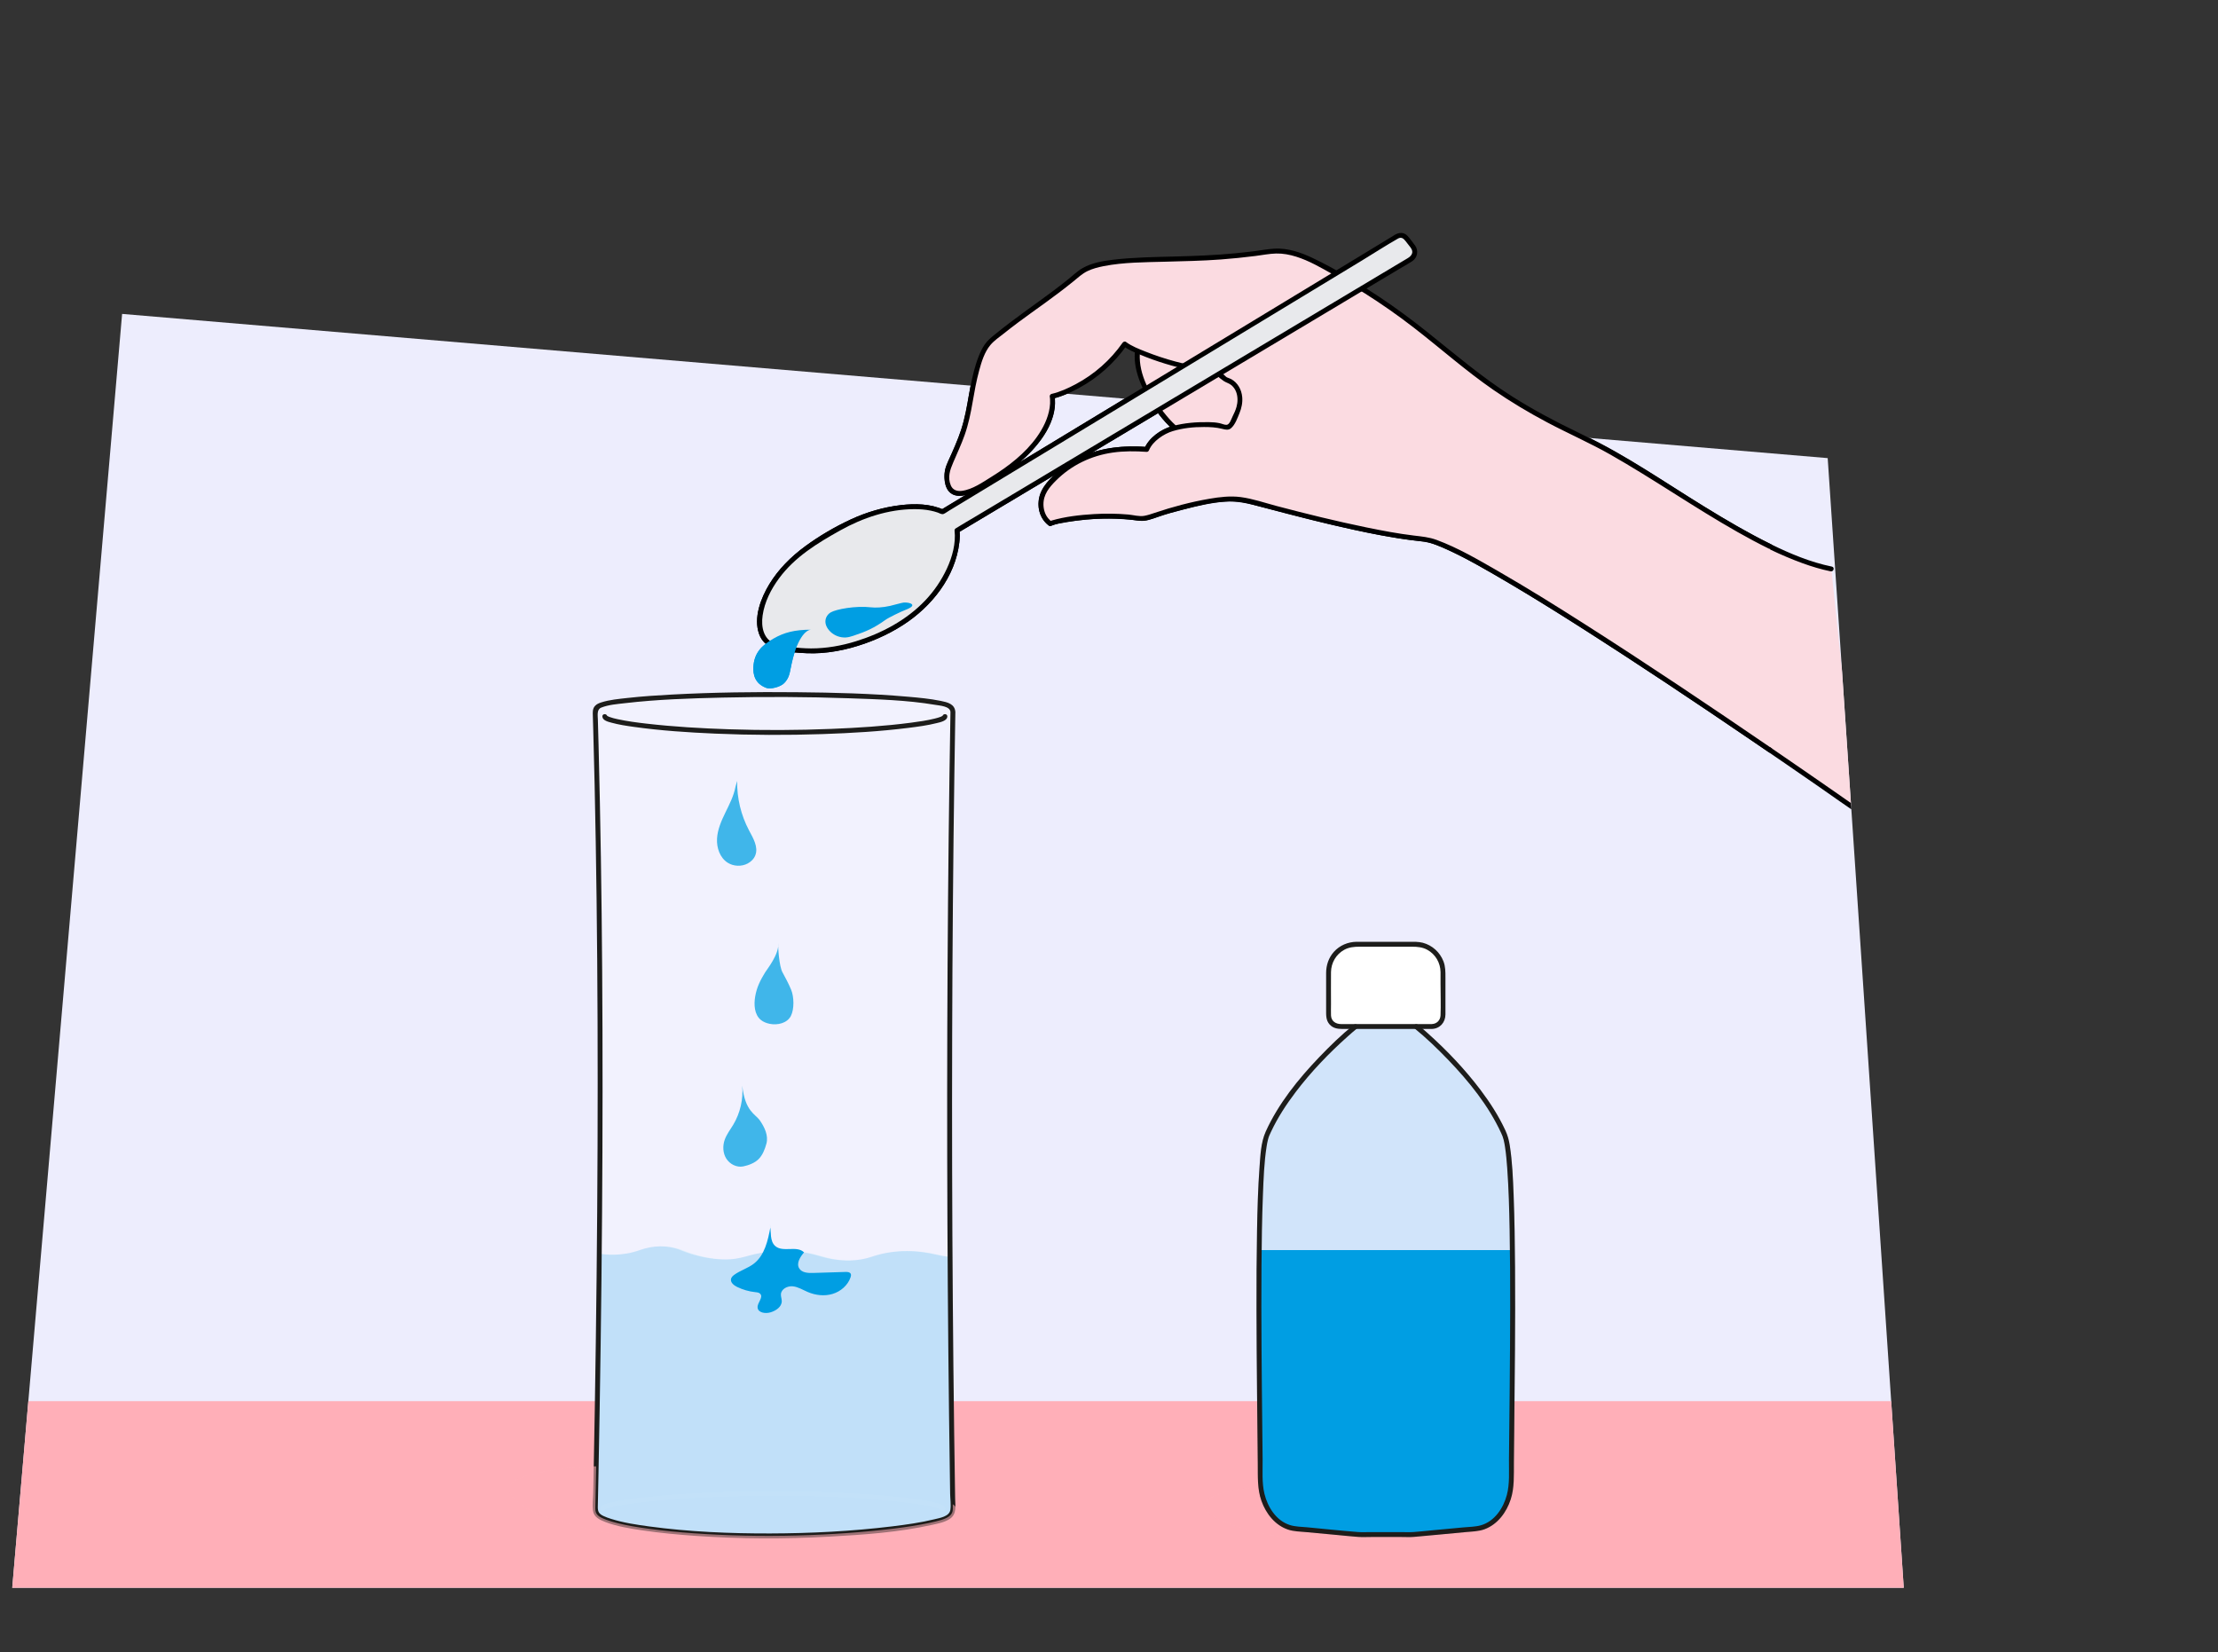 <?xml version="1.0" encoding="UTF-8"?>
<svg xmlns="http://www.w3.org/2000/svg" xmlns:xlink="http://www.w3.org/1999/xlink" viewBox="0 0 905.48 674.51">
  <rect x="0" y="0" width="905.48" height="674.51" fill="#333333" stroke="none"/>
  <defs>
    <style>
      .cls-1 {
        fill: #ededfd;
      }

      .cls-2 {
        opacity: .12;
      }

      .cls-2, .cls-3, .cls-4 {
        mix-blend-mode: multiply;
      }

      .cls-5 {
        fill: #fbdbe1;
      }

      .cls-6 {
        fill: #1d1d1b;
      }

      .cls-7 {
        isolation: isolate;
      }

      .cls-8 {
        fill: #fff;
      }

      .cls-9 {
        fill: #b3d9f8;
      }

      .cls-10 {
        fill: #e8e9ec;
      }

      .cls-11 {
        opacity: .75;
      }

      .cls-12 {
        opacity: .68;
      }

      .cls-13 {
        opacity: .23;
      }

      .cls-14 {
        opacity: .25;
      }

      .cls-15 {
        fill: #009ee3;
      }

      .cls-16 {
        fill: #d3e9fb;
      }

      .cls-4 {
        opacity: .57;
      }

      .cls-4, .cls-17 {
        fill: #ffafb8;
      }

      .cls-18 {
        clip-path: url(#clippath);
      }
    </style>
    <clipPath id="clippath">
      <polygon class="cls-1" points="5 648.17 49.85 128.15 746.14 187.02 777.19 648.17 5 648.17"/>
    </clipPath>
  </defs>
  <g class="cls-7">
    <g id="Voorgrond">
      <g>
        <g>
          <polygon class="cls-1" points="5 648.17 49.85 128.15 746.14 187.02 777.19 648.17 5 648.17"/>
          <g class="cls-18">
            <g>
              <rect class="cls-17" x="-16.91" y="572" width="823.8" height="191.35"/>
              <g class="cls-3">
                <path class="cls-16" d="M247.96,620.47c9.84,3.75,38.1,6.6,66.82,6.53,28.99-.07,58.45-3.09,69.92-6.53,2.81-.92,4.65-2.03,4.61-4.51-.55-33.76-.93-68.22-1.14-102.86-1.71-.16-3.44-.47-5.13-.88-8.75-2.1-17.96-2.07-26.46.84-2.44.83-5.35,1.42-8.78,1.52-4.46.13-8.88-.7-12.82-1.89-9.57-2.88-19.82-2.61-29.42.15-2.79.8-5.71,1.34-8.52,1.34-6.51,0-13.03-1.63-18.32-3.78-5.35-2.18-11.36-2.04-16.8-.07-7.15,2.58-13.89,1.96-16.94,1.45-.32,33.79-.86,68.56-1.61,104.08-.05,2.51,1.51,3.44,4.6,4.6Z"/>
              </g>
              <path class="cls-15" d="M300.23,321.32c-.71,3.68-2.47,7.05-4.11,10.42-1.64,3.37-3.19,6.89-3.4,10.63-.21,3.74,1.18,7.78,4.33,9.8,2.4,1.54,5.64,1.68,8.16.35,1.4-.73,2.59-1.92,3.15-3.39,1.29-3.38-.89-6.97-2.59-10.17-3.27-6.17-4.95-13.18-4.83-20.17l-.72,2.53Z"/>
              <path class="cls-15" d="M317.7,385.1c.43,4.41-4.57,10.6-5.35,11.87-1.98,3.25-3.39,6.01-4.04,9.76-.59,3.43-.37,7.46,2.33,9.66,1.01.82,2.26,1.29,3.54,1.56,3.24.67,7.16-.25,8.68-3.19,1.45-2.81,1.31-7.89.08-10.8-1.18-2.78-2.05-4.32-3.52-7.07-1.34-2.51-1.83-10.06-1.72-11.79Z"/>
              <path class="cls-15" d="M303.01,443.21c.48,5.54-.83,11.21-3.69,15.98-1.2,2-2.67,3.86-3.45,6.05-.91,2.53-.79,5.48.64,7.75,1.43,2.27,4.24,3.7,6.87,3.18,2.21-.44,4.69-1.38,6.29-2.96,1.66-1.65,2.62-4.12,3.22-6.38.86-3.25-.75-6.64-2.66-9.4-1.88-2.72-6.02-3.6-7.22-14.21Z"/>
              <g>
                <path class="cls-8" d="M584.55,419.06h-37.66c-2.5,0-4.53-2.03-4.53-4.53v-17.69c0-6.28,5.09-11.36,11.36-11.36h23.98c6.28,0,11.36,5.09,11.36,11.36v17.69c0,2.5-2.03,4.53-4.53,4.53Z"/>
                <path class="cls-6" d="M584.55,418.06h-37.01c-2.18,0-4.07-1.13-4.17-3.53-.06-1.55,0-3.11,0-4.66,0-4.34-.05-8.68,0-13.02.05-3.79,2.07-7.29,5.42-9.12,1.96-1.07,4.04-1.25,6.21-1.25h21.46c2.17,0,4.25.18,6.21,1.25,3.35,1.83,5.37,5.33,5.42,9.12.02,1.59,0,3.17,0,4.76,0,4.29.17,8.62,0,12.91-.08,1.98-1.54,3.46-3.53,3.53-1.28.05-1.29,2.05,0,2,3.29-.12,5.5-2.66,5.53-5.88.02-2.25,0-4.51,0-6.76v-8.39c0-2.24.02-4.43-.81-6.57-1.42-3.7-4.59-6.58-8.43-7.58-1.81-.47-3.65-.4-5.49-.4h-16.68c-1.61,0-3.23-.02-4.85,0-3.52.04-6.91,1.45-9.27,4.09-2.15,2.41-3.17,5.43-3.18,8.63,0,2.21,0,4.43,0,6.64v8.42c0,2.13-.13,4.21,1.4,5.95,1.37,1.54,3.2,1.85,5.12,1.85h36.66c1.29,0,1.29-2,0-2Z"/>
              </g>
              <g class="cls-13">
                <path class="cls-8" d="M385.94,615.94c-.08-1.62-2.42-2.11-3.65-2.44-3.01-.81-6.12-1.25-9.2-1.67-10.98-1.49-22.08-2.18-33.15-2.64-14.63-.61-29.29-.66-43.93-.18-11.7.38-23.43,1.04-35.06,2.44-3.84.46-7.72.95-11.48,1.87-1.34.33-4.27.81-4.36,2.63-.07,1.29,1.93,1.28,2,0,0,.13-.14.42-.15.4-.03-.04.17-.11.04-.05.1-.05.19-.13.29-.18.07-.03.46-.21.31-.15.87-.36,1.8-.58,2.71-.8,3.18-.75,6.43-1.2,9.66-1.6,10.77-1.35,21.63-2.01,32.46-2.44,25.15-.99,50.59-.72,75.62,2.08,3.92.44,7.84.93,11.7,1.74,1.15.24,2.31.51,3.42.91.31.11.39.18.78.36.22.1.05.12.12.09-.02,0-.11-.16-.12-.37.07,1.28,2.07,1.29,2,0h0Z"/>
              </g>
              <g class="cls-14">
                <path class="cls-8" d="M388.44,288.61c-2.51-2.84-33.83-5.08-72.1-5.08s-69.31,2.22-72.07,5.04c-.6.51-.99,1.25-.96,2.09,2.75,92.98,2.6,204.92.06,325.2-.05,2.51,1.51,3.44,4.6,4.6,9.84,3.75,38.1,6.6,66.82,6.53,28.99-.07,58.45-3.09,69.92-6.53,2.81-.92,4.65-2.03,4.61-4.51-1.75-107.08-1.77-221.29.03-325.34.01-.8-.34-1.51-.91-2Z"/>
              </g>
              <path class="cls-6" d="M384.75,292.52c0-.13.14-.41.15-.39.05.06-.39.23-.04.06-.26.13-.49.29-.75.4-.57.25-1.75.57-2.56.77-3.17.78-6.43,1.25-9.66,1.67-10.76,1.41-21.62,2.09-32.46,2.53-13.89.57-27.81.62-41.7.16-11.32-.37-22.66-1.02-33.92-2.32-3.92-.45-7.85-.97-11.7-1.81-1.15-.25-2.31-.52-3.42-.95-.2-.08-.46-.22-.78-.38-.13-.07.04-.12-.12-.1.02,0,.11.13.12.35-.06-1.28-2.06-1.29-2,0,.08,1.63,2.41,2.16,3.65,2.5,3,.84,6.12,1.3,9.2,1.73,10.98,1.54,22.08,2.27,33.15,2.75,14.63.63,29.29.69,43.93.19,11.7-.4,23.44-1.08,35.06-2.54,3.84-.48,7.72-.99,11.48-1.94,1.35-.34,4.27-.87,4.36-2.69.06-1.29-1.94-1.28-2,0h0Z"/>
              <g class="cls-12">
                <path class="cls-9" d="M247.15,620.47c9.84,3.75,38.1,6.6,66.82,6.53,28.99-.07,58.45-3.09,69.92-6.53,2.81-.92,4.65-2.03,4.61-4.51-.55-33.76-.93-68.22-1.14-102.86-1.71-.16-3.44-.47-5.13-.88-8.75-2.1-17.96-2.07-26.46.84-2.44.83-5.35,1.42-8.78,1.52-4.46.13-8.88-.7-12.82-1.89-9.57-2.88-19.82-2.61-29.42.15-2.79.8-5.71,1.34-8.52,1.34-6.51,0-13.03-1.63-18.32-3.78-5.35-2.18-11.36-2.04-16.8-.07-7.15,2.58-13.89,1.96-16.94,1.45-.32,33.79-.86,68.56-1.61,104.08-.05,2.51,1.51,3.44,4.6,4.6Z"/>
              </g>
              <path class="cls-15" d="M314.51,500.99c-1.02,5.47-2.34,11.43-6.72,14.85-2.42,1.89-5.51,2.76-8.01,4.56-.58.42-1.15.94-1.33,1.63-.38,1.46,1.11,2.69,2.46,3.34,2.33,1.13,4.86,1.86,7.44,2.13.73.08,1.54.15,2.03.7,1.35,1.48-1.27,3.6-1.1,5.6.19,2.14,3.2,2.56,5.26,1.95,2.23-.66,4.6-2.24,4.61-4.56,0-.95-.41-1.88-.35-2.83.13-2.18,2.7-3.47,4.87-3.24,2.17.23,4.08,1.46,6.09,2.32,3.18,1.36,6.83,1.78,10.14.78,3.31-1,6.22-3.51,7.34-6.79.15-.45.27-.97.07-1.4-.34-.73-1.33-.81-2.14-.78-4.41.14-8.83.27-13.24.41-2.1.07-4.61-.08-5.68-1.9-1.23-2.09.42-4.65,1.99-6.49-2.85-2.93-8.51.09-11.66-2.52-2.47-2.05-1.66-5.94-2.29-9.08l.21,1.31Z"/>
              <path class="cls-6" d="M390.01,290.62c-.24-3.29-3.27-3.94-5.95-4.49-4.39-.9-8.89-1.31-13.34-1.7-15.05-1.32-30.2-1.7-45.31-1.84-17.02-.17-34.07.04-51.07.95-6.06.32-12.11.72-18.14,1.39-3.56.4-7.32.72-10.75,1.82-.96.31-1.87.68-2.56,1.45-1.04,1.17-.92,2.6-.87,4.06.06,1.96.11,3.91.17,5.87.21,7.44.39,14.87.56,22.31.34,15.51.61,31.03.8,46.55.42,33.52.52,67.05.4,100.57-.13,35.83-.53,71.66-1.13,107.49-.16,9.27-.33,18.54-.51,27.82-.05,2.28-.09,4.56-.14,6.83s-.36,4.7-.09,6.95c.33,2.71,2.76,3.81,5.05,4.69,4.75,1.82,9.92,2.63,14.94,3.38,7.37,1.1,14.8,1.8,22.23,2.31,17.96,1.23,36,1.27,53.97.3,14.13-.77,28.58-1.76,42.42-4.87,2.38-.53,5.07-1.04,7.12-2.44,2.83-1.93,2.17-5.23,2.12-8.24-.14-8.86-.27-17.71-.39-26.57-.24-18.03-.42-36.05-.56-54.08-.28-36.22-.37-72.43-.26-108.65.1-35.55.39-71.1.9-106.65.12-8.4.25-16.81.4-25.21.02-1.29-1.98-1.29-2,0-.59,34.22-.97,68.43-1.17,102.65-.21,35.17-.23,70.33-.07,105.5.16,34.98.49,69.95,1.02,104.93.03,2.05.06,4.09.09,6.14s.4,4.48.09,6.55c-.41,2.7-4.29,3.29-6.5,3.83-5.67,1.38-11.48,2.2-17.27,2.9-16.49,2-33.15,2.85-49.75,2.89-16.49.04-33.11-.66-49.47-2.87-5.22-.71-10.54-1.5-15.57-3.1-1.05-.33-2.12-.7-3.11-1.18-1.75-.85-2.29-1.73-2.26-3.66.06-4.56.19-9.12.28-13.68.69-35.36,1.2-70.72,1.46-106.08.25-33.26.28-66.51.04-99.77-.22-30.36-.68-60.71-1.46-91.06-.09-3.58-.19-7.16-.29-10.74-.06-2.01-.49-4.26,1.41-5.01,2.99-1.18,6.51-1.43,9.67-1.8,13.21-1.55,26.58-1.97,39.86-2.28,17.19-.39,34.4-.33,51.58.28,11.67.41,23.57.73,35.11,2.67,1.93.33,6.13.56,6.31,2.9.09,1.28,2.1,1.29,2,0Z"/>
              <path class="cls-4" d="M612.78,617.74c-1.78,1.16-8.09,6.12-10.2,6.31l-19.74,1.84c-4.01.37-8.04.56-12.07.56h-10.11c-4.03,0-8.05-.19-12.07-.56l-19.74-1.84c-3.36-.31-13.49-4.42-14.21-17.21-8.17,1.07-21.62,2.39-22.93,7.32-1.39,5.2,19.27,15.22,69.43,16.65,30.12.85,46.67-2.46,51.36-6.35,1-.83,5.07-5.59.26-6.71Z"/>
              <path class="cls-4" d="M388.95,614.07c0,.36.03,1.53.03,1.89.04,2.48-1.8,3.59-4.61,4.51-11.47,3.45-40.93,6.47-69.92,6.53-28.72.07-56.98-2.79-66.82-6.53-3.1-1.16-4.66-2.09-4.6-4.6.03-1.48.32-15.79.35-17.27-8.74,0-34.18,2.62-35.29,8.21-2.63,13.27,52.67,24.33,96.92,24.33s87.84-5.47,85.78-13.29c-.33-1.27.06-2.58-1.85-3.78Z"/>
            </g>
            <g>
              <g>
                <path class="cls-5" d="M495.57,180.85c-3.59.48-11.93-1.49-17.76-7.82-13.16-14.28-17.47-29.91-9.6-38.05,0,0,9.56-10.33,9.92-9.99.36.34,17.76-.44,17.76-.44l20.07,28.48,1.81,31.08-18.55,8.62-3.66-11.89Z"/>
                <path d="M495.57,179.85c-3.22.39-6.71-.72-9.58-2.09-4.53-2.15-7.85-5.59-10.92-9.47-5.25-6.62-10.3-15.25-9.74-24.03.2-3.23,1.4-6.21,3.61-8.58,1.29-1.39,2.58-2.77,3.88-4.14,1.72-1.81,3.43-3.66,5.29-5.33.08-.07.32-.29.31-.27-.06.1.05-.03.05-.03l.03-.02c.31-.17.02-.18-.85-.05.09.16.66.18.79.19.79.07,1.61.03,2.4.02,5.03-.06,10.05-.29,15.07-.52l-.86-.5c5.55,7.88,11.11,15.76,16.66,23.65l3.04,4.31c.08.11.18.35.3.42.29.19-.18-.26-.06-.36-.11.1.06,1.12.07,1.26.31,5.29.62,10.58.92,15.86.27,4.64.54,9.28.81,13.92l.5-.86c-6.18,2.87-12.37,5.75-18.55,8.62l1.47.6c-1.22-3.96-2.44-7.92-3.66-11.89-.38-1.23-2.31-.7-1.93.53,1.22,3.96,2.44,7.92,3.66,11.89.2.66.88.87,1.47.6,6.18-2.87,12.37-5.75,18.55-8.62.3-.14.51-.54.5-.86-.56-9.53-1.11-19.06-1.67-28.59-.05-.89.1-2.2-.3-3.03-.53-1.08-1.47-2.09-2.16-3.06-3.33-4.73-6.66-9.45-9.99-14.18-2.56-3.63-5.1-7.28-7.68-10.9-.78-1.08-1.84-.78-3.06-.72-2.88.12-5.76.23-8.65.32-2.3.07-4.62.2-6.92.08.44.02-.26-.02.27.09-.32-.06-.47-.18-.8-.1s-.62.34-.88.55c-.87.71-1.65,1.54-2.44,2.34-2.04,2.06-4.03,4.18-6.01,6.3-1.71,1.83-3.23,3.67-4.14,6.04-3.09,7.98.62,17.24,4.8,24.09,5.08,8.33,12.04,16.37,22.07,18.26,1.42.27,2.9.44,4.34.27,1.26-.15,1.28-2.15,0-2Z"/>
              </g>
              <g>
                <path class="cls-5" d="M757.89,330.63s-154.9-108.84-176.74-110.59c-21.84-1.76-66.98-14.33-66.98-14.33-7.68-1.72-10.28-4.76-38.64,3.31-1.96.56-7.77,2.95-9.79,2.65-19.24-2.9-35.94,1.6-37.02,2.08-4.78-3.5-4.81-10.91-1.15-15.2,3.14-3.7,6.85-7.14,11.8-9.89,8.07-4.5,17.21-6.05,28.76-5.18.88-2.3,5.39-7.26,11.12-8.65,6.21-1.5,8.04-1.59,15.18-1.48,3.78.06,6.21,1.52,7.09.98.8-.49,1.32-1.32,1.72-2.17,1.73-3.62,3.2-6,2.88-10-.14-1.71-.93-5.78-5.84-7.32l-5.49-4.63c-7.79,2.12-31.05-6.24-35.65-9.78-12.03,17.34-29.61,21.33-29.61,21.33,0,0,4.38,18.62-30.45,37.28-15.27,8.18-12.27-7.24-12.27-7.24h0c3.36-8.59,6.87-13.95,8.88-25.61,1.56-9.09,3.68-22.74,9.14-27.3,14.07-11.76,21.74-15.59,35.82-27.35,4.11-3.43,11.81-4.43,17.15-4.84,23.01-1.77,32.41,0,60.74-4.03,7.15-1.02,14.15,1.96,20.51,5.39,53.21,28.66,52.23,44.76,106.96,70.4,28.86,13.52,70.38,47.52,101.62,53.81"/>
                <path d="M758.4,329.77c-3.21-2.26-6.43-4.5-9.66-6.74-8.26-5.74-16.54-11.45-24.84-17.12-11.33-7.75-22.69-15.44-34.1-23.07-12.46-8.33-24.98-16.58-37.59-24.68-11.49-7.38-23.06-14.66-34.82-21.61-8.56-5.06-17.21-10.13-26.29-14.22-2.65-1.19-5.4-2.42-8.25-3.03-2.12-.46-4.34-.49-6.49-.77-4.21-.53-8.39-1.26-12.56-2.04-15.46-2.92-30.77-6.72-45.96-10.81-2.66-.72-5.32-1.45-8-2.11-4.78-1.17-9.57-.96-14.41-.23s-9.53,1.86-14.21,3.08c-2.56.67-5.15,1.32-7.65,2.19-2.03.7-4.08,1.5-6.19,1.92-2.63.52-5.71-.42-8.37-.61-3.18-.22-6.37-.28-9.55-.18-4.92.15-9.85.66-14.7,1.55-2.07.38-4.36.68-6.32,1.49l.97.26c-3.67-2.84-4.39-7.99-2.3-12.04,1.11-2.15,3.06-3.97,4.8-5.62,1.99-1.89,4.16-3.58,6.5-5.02,8.97-5.51,19.39-6.63,29.7-5.89.48.03.8-.34.96-.73,1.52-3.63,5.99-6.61,9.6-7.72,4.18-1.28,8.5-1.72,12.85-1.7,2.56,0,4.97.14,7.46.76,1.35.34,2.55.65,3.67-.38,1.59-1.46,2.48-4.03,3.3-5.98.89-2.12,1.36-4.35,1.14-6.66-.27-2.95-1.74-5.67-4.34-7.21-.59-.35-1.38-.52-1.9-.81-.38-.21-.74-.62-1.07-.91l-3.34-2.82c-.69-.58-1.12-1.12-2.05-1.04-1.31.12-2.54.31-3.88.24-3.55-.18-7.08-.99-10.5-1.89-4.2-1.11-8.33-2.48-12.36-4.08-2.72-1.08-5.66-2.21-8.02-3.97-.46-.34-1.09-.04-1.37.36-4.96,7.06-11.52,12.85-19.14,16.91-3.1,1.65-6.44,3.18-9.88,3.97-.54.12-.82.72-.7,1.23.11.47.1.52.13,1.24.06,1.3-.06,2.61-.31,3.88-.98,5.08-3.69,9.72-6.98,13.65-6.26,7.48-14.72,13.24-23.35,17.65-2.27,1.16-6.3,3.15-8.74,1.29-1.37-1.04-1.68-3.01-1.74-4.61-.04-1.02-.02-2.23.19-3.06.55-2.11,1.74-4.21,2.62-6.2.83-1.89,1.66-3.77,2.42-5.69,3.56-8.97,4.24-18.5,6.61-27.78,1.01-3.97,2.24-8.43,4.94-11.62,1.6-1.89,3.8-3.36,5.73-4.89,2.14-1.71,4.32-3.37,6.52-5,8.01-5.93,16.21-11.58,23.9-17.94,3.85-3.19,8.71-4.27,13.58-4.88,4.57-.57,9.2-.77,13.8-.98,8.02-.36,16.05-.39,24.07-.79,4.58-.23,9.16-.58,13.73-1.04,2.64-.27,5.28-.58,7.91-.92,2.92-.38,5.86-.98,8.81-.85,6,.27,11.57,2.97,16.76,5.77s9.98,5.55,14.85,8.53c14.03,8.59,26.7,18.79,39.45,29.12,13.32,10.79,27.45,20.13,42.75,27.89,8.41,4.27,16.89,8.2,25.03,12.98,8.22,4.83,16.25,9.96,24.32,15.03,16.08,10.1,32.45,20.61,50.39,27.13,3.72,1.35,7.52,2.49,11.4,3.29,1.26.26,1.79-1.67.53-1.93-8.77-1.8-17.12-5.29-25.12-9.24-9.13-4.5-17.92-9.68-26.59-15.01-16.29-10-32.14-21.18-49.47-29.37-17.35-8.2-33.72-17.78-48.76-29.74-12.77-10.15-25.14-20.62-38.94-29.4-4.75-3.02-9.6-5.9-14.52-8.65s-10.36-5.89-16.08-7.44-11.49-.51-17.46.2c-5.09.61-10.2,1.1-15.32,1.42-8.25.52-16.52.57-24.78.87-4.75.18-9.51.41-14.24.83s-9.22,1.07-13.39,2.99c-2.28,1.05-4.08,2.72-6.02,4.29-2.29,1.86-4.61,3.67-6.97,5.43-3.93,2.95-7.96,5.78-11.94,8.67-4.36,3.16-8.63,6.43-12.79,9.85-3.26,2.69-5.11,5.86-6.52,9.83-3.29,9.29-3.55,19.28-6.6,28.62-1.43,4.4-3.42,8.58-5.23,12.83-.77,1.83-1.43,3.29-1.55,5.24-.24,3.8.9,8.39,5.37,8.83,3.94.39,7.88-2.04,11.14-3.89,4.71-2.67,9.24-5.66,13.41-9.12,7.51-6.24,15.74-15.76,15.16-26.27-.03-.54-.07-1.09-.19-1.61l-.7,1.23c3.73-.86,7.37-2.55,10.71-4.36,7.78-4.21,14.42-10.2,19.5-17.43l-1.37.36c1.98,1.49,4.39,2.46,6.66,3.42,3.41,1.44,6.9,2.68,10.44,3.76s7.27,2.06,10.99,2.63c2.72.42,5.63.76,8.34.07l-.97-.26c1.8,1.51,3.54,3.33,5.49,4.63,1,.67,2.18.89,3.14,1.7.87.73,1.52,1.7,1.92,2.76.75,1.98.67,4.25.1,6.25-.42,1.48-1.12,2.86-1.79,4.24-.31.63-.57,1.33-.97,1.91-.5.74-.75.99-1.53.97-.97-.02-2.09-.53-3.04-.71-1.54-.28-3.09-.32-4.65-.34-4.87-.05-9.62.33-14.32,1.68s-9.41,4.78-11.27,9.2l.96-.73c-11.76-.85-23.68.84-33.4,7.97-3.96,2.9-8.76,6.87-10.23,11.76-1.32,4.38-.18,9.39,3.51,12.25.26.2.62.4.97.26,2.08-.86,4.52-1.17,6.71-1.56,5.06-.9,10.2-1.36,15.34-1.44,3.24-.05,6.49.06,9.72.36,2.48.22,4.9.89,7.36.35,2.11-.46,4.14-1.24,6.18-1.94,2.44-.84,4.97-1.47,7.47-2.13,7.28-1.91,15.07-4.03,22.67-3.61,3.28.18,6.45,1.16,9.61,1.98,12.43,3.21,24.81,6.52,37.35,9.27,8.39,1.84,16.84,3.55,25.37,4.6,3.51.43,6.18.61,9.52,1.88,8.19,3.09,15.92,7.61,23.49,11.96,11.28,6.47,22.34,13.33,33.32,20.29,12.49,7.92,24.88,16.01,37.21,24.19,11.85,7.86,23.64,15.8,35.39,23.81,9.16,6.24,18.29,12.51,27.39,18.82,4.58,3.17,9.1,6.44,13.71,9.55.2.14.4.28.61.43,1.06.74,2.06-.99,1.01-1.73h0Z"/>
              </g>
              <g>
                <path class="cls-10" d="M576.83,100.71l-2.82-3.6c-.92-1.12-2.41-1.4-3.6-.66-12.35,7.6-171.35,103.83-185.66,112.52-9.94-4.64-28.66-1.22-42.15,6.69-11.4,6.11-22.38,13.35-28.85,25.43-2.55,4.75-4.55,11.66-3.11,16.76,1.99,7.03,9.15,7.08,15.76,7.68,12.51,1.14,25.21-2.4,36.25-8.06,11.04-5.66,20.29-14.15,25.48-26.37,1.83-4.31,3.1-10.5,2.58-14.53l185.35-110.79c1.68-1.01,2.05-3.5.77-5.07Z"/>
                <path d="M577.53,100.01c-.97-1.24-1.87-2.61-2.95-3.75-1.46-1.53-3.43-1.43-5.12-.41-1.15.7-2.29,1.4-3.44,2.1-4.2,2.56-8.41,5.11-12.61,7.66-6.22,3.77-12.44,7.54-18.66,11.32-7.68,4.66-15.36,9.31-23.05,13.97-8.51,5.16-17.02,10.31-25.53,15.46s-17.45,10.57-26.17,15.85-16.66,10.09-24.99,15.13c-7.29,4.41-14.58,8.83-21.87,13.24-5.71,3.46-11.42,6.92-17.13,10.38-3.48,2.11-6.97,4.22-10.45,6.33-.44.27-.89.54-1.33.81h1.01c-5.41-2.47-11.68-2.57-17.49-1.89-7.1.83-14.06,2.88-20.53,5.89s-12.77,6.7-18.48,10.89c-5.79,4.25-10.94,9.35-14.68,15.51-3.44,5.68-6.54,13.69-4.16,20.32,2.13,5.95,8.31,6.98,13.87,7.47,3.81.34,7.59.57,11.42.29,4.13-.3,8.23-1.03,12.23-2.11,7.45-2.01,14.76-5.15,21.25-9.33,11.65-7.49,21.34-19.62,22.97-33.71.19-1.62.25-3.25.06-4.87l-.5.86c1.71-1.02,3.42-2.05,5.13-3.07,4.65-2.78,9.29-5.55,13.94-8.33,6.85-4.1,13.71-8.19,20.56-12.29,8.33-4.98,16.66-9.96,25-14.94,9.08-5.43,18.16-10.86,27.25-16.29s18.28-10.93,27.42-16.39c8.39-5.02,16.78-10.03,25.17-15.05,6.95-4.16,13.9-8.31,20.85-12.47,4.78-2.86,9.57-5.72,14.35-8.58,1.88-1.12,3.83-2.18,5.66-3.38,2.17-1.41,2.67-4.37,1.14-6.45-.75-1.03-2.49-.03-1.73,1.01,1.38,1.88.25,3.31-1.29,4.23l-3.32,1.98c-4.34,2.59-8.68,5.19-13.02,7.78-6.56,3.92-13.12,7.84-19.67,11.76-8.12,4.85-16.24,9.71-24.36,14.56-8.95,5.35-17.9,10.7-26.85,16.05s-18.06,10.8-27.1,16.2c-8.48,5.07-16.96,10.14-25.44,15.21-7.18,4.29-14.36,8.58-21.54,12.88-5.17,3.09-10.34,6.18-15.51,9.27-2.45,1.46-4.93,2.87-7.34,4.39-.1.06-.21.12-.31.19-.28.17-.53.52-.5.86.6,5.23-.94,10.87-3.14,15.58-2.23,4.79-5.22,9.2-8.87,13.03-7.62,8.01-17.8,13.4-28.29,16.64-5.91,1.83-12.06,2.91-18.26,2.91-2.7,0-5.39-.25-8.08-.5-2.18-.21-4.41-.48-6.47-1.26-4.9-1.87-5.93-6.94-5.25-11.68.79-5.54,3.4-10.66,6.68-15.13,6.46-8.79,15.71-14.42,25.07-19.64,9.16-5.11,19.58-8.61,30.16-8.65,2.26,0,4.54.15,6.76.62.96.2,1.91.46,2.84.78.79.28,1.61.9,2.44.54.75-.34,1.47-.89,2.18-1.32,2.51-1.52,5.01-3.04,7.52-4.56,8.45-5.12,16.9-10.24,25.35-15.36,11.43-6.92,22.85-13.84,34.28-20.76,12.61-7.64,25.23-15.28,37.84-22.92,11.9-7.21,23.8-14.42,35.7-21.63,9.3-5.63,18.59-11.27,27.89-16.91,4.88-2.97,9.7-6.1,14.67-8.93,1.38-.79,2.26-.05,3.1,1.02.77.99,1.54,1.97,2.31,2.96s2.2-.41,1.41-1.41Z"/>
              </g>
              <path class="cls-15" d="M331.16,257.06c-6.75,0-11.09,1.14-15.41,3.64-4.91,2.84-7.9,5.97-8.18,11.63-.13,2.7.36,6.7,5.34,8.51,1.67.61,5.73-.39,7.25-1.99,1.79-1.89,2.14-3.51,2.63-6.07,2.39-12.44,6.36-15.72,8.37-15.72Z"/>
              <path class="cls-15" d="M339.13,250c2.25-1.31,10.15-2.79,16.45-2.07,1.81.21,4.71.11,7.75-.58,1.74-.4,4.88-1.31,5.61-1.37,2.31-.18,6.22.93.68,3.01-1.63.61-6.77,3.07-8.18,4.09-4.52,3.25-7.81,4.73-13.09,6.47-1.02.34-2.07.64-3.14.69-2.22.1-4.51-.74-6.12-2.27-3.41-3.26-2.2-6.66.05-7.97Z"/>
            </g>
          </g>
        </g>
        <g class="cls-2">
          <path class="cls-15" d="M578.1,419.06s26.11,21.06,36.16,44.26c4.83,11.15,2.94,101.82,2.68,140.92-.07,10.45-6.32,19.08-14.36,19.82l-25.76,2.4h-22.2s-25.76-2.4-25.76-2.4c-8.04-.75-14.29-9.38-14.36-19.82-.25-39.1-2.14-129.77,2.68-140.92,10.04-23.19,36.16-44.26,36.16-44.26h24.75Z"/>
          <path class="cls-6" d="M577.4,419.76c4.87,3.94,9.42,8.34,13.76,12.85,8.5,8.84,16.49,18.67,21.65,29.88.47,1.02.75,1.64,1.05,2.86.24.97.41,1.95.56,2.93.43,2.81.67,5.65.88,8.49.61,8.38.83,16.78.99,25.18.2,10.6.24,21.21.23,31.82s-.1,22.08-.2,33.12c-.09,9.73-.21,19.47-.3,29.2-.04,4.7.35,9.65-.87,14.23-1.42,5.36-5.02,10.77-10.61,12.36-2.24.63-4.74.64-7.04.85l-12.17,1.13c-2.75.26-5.5.58-8.25.77-1.79.12-3.62.02-5.42.02h-12.16c-1.72,0-3.47.1-5.19-.03-6.88-.53-13.76-1.28-20.63-1.92-2.35-.22-4.9-.22-7.17-.95-5.55-1.79-9.01-7.35-10.32-12.76-1.09-4.53-.69-9.43-.74-14.07s-.1-9.27-.15-13.91c-.11-10.63-.23-21.25-.29-31.88-.07-10.98-.1-21.96-.02-32.95.07-9.71.2-19.42.58-29.12.26-6.58.48-13.25,1.5-19.77.15-.96.32-1.93.57-2.87.35-1.36.65-1.95,1.25-3.21,2.71-5.77,6.22-11.15,10.07-16.22,6.28-8.28,13.56-15.85,21.31-22.75,1.25-1.11,2.5-2.21,3.8-3.26l-.71.29c7.22,0,14.43,0,21.65,0,1.03,0,2.07,0,3.1,0,1.29,0,1.29-2,0-2-6.95,0-13.89,0-20.84,0-1.62,0-3.72-.46-5.03.63-2.38,1.97-4.67,4.04-6.91,6.15-9.13,8.59-17.68,18.12-24.21,28.85-2.16,3.55-4.6,7.42-5.53,11.53-.59,2.62-.87,5.32-1.12,7.99-.81,8.65-1.04,17.36-1.23,26.04-.25,11.45-.3,22.9-.29,34.35s.11,23.95.23,35.93c.1,10.3.23,20.59.32,30.89.02,2.57-.04,5.15.34,7.71.48,3.24,1.6,6.43,3.36,9.19,2.7,4.24,6.84,7.26,11.91,7.75,7.35.71,14.7,1.37,22.06,2.05,5.55.52,11.11.32,16.68.32,2.98,0,6,.13,8.97,0,2.31-.1,4.63-.43,6.92-.64,4.42-.41,8.84-.82,13.26-1.23,2.68-.25,5.63-.24,8.23-1.01,5.77-1.71,9.72-6.96,11.51-12.5,1.65-5.09,1.25-10.57,1.3-15.85.1-10.66.23-21.33.33-31.99.11-12.04.19-24.08.18-36.12-.01-11.17-.09-22.35-.4-33.52-.23-8.08-.45-16.22-1.42-24.26-.27-2.2-.52-4.5-1.23-6.62-.77-2.3-2.01-4.51-3.17-6.64-1.67-3.05-3.54-5.99-5.54-8.84-6.72-9.57-14.81-18.2-23.49-26.02-1.46-1.31-2.93-2.62-4.46-3.86-.99-.8-2.42.61-1.41,1.41Z"/>
        </g>
        <g class="cls-3">
          <path class="cls-15" d="M514.04,510.32c-.37,31.7.32,71.38.47,93.91.07,10.45,6.32,19.08,14.36,19.82l25.76,2.4h22.2l25.76-2.4c8.04-.75,14.29-9.38,14.36-19.82.15-22.54.84-62.21.47-93.91h-103.38Z"/>
        </g>
        <g class="cls-11">
          <path class="cls-15" d="M514.04,510.32c-.37,31.7.32,71.38.47,93.91.07,10.45,6.32,19.08,14.36,19.82l25.76,2.4h22.2l25.76-2.4c8.04-.75,14.29-9.38,14.36-19.82.15-22.54.84-62.21.47-93.91h-103.38Z"/>
        </g>
        <path class="cls-6" d="M577.4,419.76c4.87,3.94,9.42,8.34,13.76,12.85,8.5,8.84,16.49,18.67,21.65,29.88.47,1.02.75,1.64,1.05,2.86.24.97.41,1.95.56,2.93.43,2.81.67,5.65.88,8.49.61,8.38.83,16.78.99,25.18.2,10.6.24,21.21.23,31.82s-.1,22.08-.2,33.12c-.09,9.73-.21,19.47-.3,29.2-.04,4.7.35,9.65-.87,14.23-1.42,5.36-5.02,10.77-10.61,12.36-2.24.63-4.74.64-7.04.85l-12.17,1.13c-2.75.26-5.5.58-8.25.77-1.79.12-3.62.02-5.42.02h-12.16c-1.72,0-3.47.1-5.19-.03-6.88-.53-13.76-1.28-20.63-1.92-2.35-.22-4.9-.22-7.17-.95-5.55-1.79-9.01-7.35-10.32-12.76-1.09-4.53-.69-9.43-.74-14.07s-.1-9.27-.15-13.91c-.11-10.63-.23-21.25-.29-31.88-.07-10.98-.1-21.96-.02-32.95.07-9.71.2-19.42.58-29.12.26-6.58.48-13.25,1.5-19.77.15-.96.32-1.93.57-2.87.35-1.36.65-1.95,1.25-3.21,2.71-5.77,6.22-11.15,10.07-16.22,6.28-8.28,13.56-15.85,21.31-22.75,1.25-1.11,2.5-2.21,3.8-3.26,1-.81-.42-2.22-1.41-1.41-5,4.04-9.65,8.56-14.09,13.2-8.6,8.99-16.72,19.02-21.86,30.43-2.02,4.48-2.17,9.77-2.53,14.59-.63,8.54-.85,17.11-1.01,25.67-.2,10.83-.24,21.67-.22,32.51s.11,22.37.22,33.55c.1,9.76.21,19.51.3,29.27.05,5.11-.23,10.28,1.52,15.17,1.84,5.14,5.52,9.9,10.85,11.68,2.37.79,5.07.81,7.55,1.04,4.06.38,8.11.75,12.17,1.13,2.92.27,5.84.59,8.76.81,1.82.14,3.68.03,5.51.03,4.09,0,8.18,0,12.27,0,1.72,0,3.47.11,5.19-.04,7.04-.61,14.08-1.31,21.11-1.96,2.54-.24,5.28-.27,7.68-1.17,5.34-2,8.95-6.93,10.66-12.21,1.55-4.8,1.24-9.89,1.29-14.86.04-4.61.09-9.21.14-13.82.12-10.72.23-21.44.3-32.16.08-11.26.11-22.52.03-33.78-.07-9.87-.2-19.73-.58-29.59-.26-6.74-.52-13.56-1.57-20.24-.34-2.18-.87-4.13-1.8-6.14-2.72-5.9-6.27-11.39-10.18-16.57-6.37-8.43-13.72-16.14-21.59-23.18-1.29-1.15-2.6-2.3-3.94-3.39-.99-.8-2.42.61-1.41,1.41h0Z"/>
        <g>
          <g>
            <path class="cls-5" d="M495.57,180.85c-3.59.48-11.93-1.49-17.76-7.82-13.16-14.28-17.47-29.91-9.6-38.05,0,0,9.56-10.33,9.92-9.99.36.34,17.76-.44,17.76-.44l20.07,28.48,1.81,31.08-18.55,8.62-3.66-11.89Z"/>
            <path d="M495.57,179.85c-3.22.39-6.71-.72-9.58-2.09-4.53-2.15-7.85-5.59-10.92-9.47-5.25-6.62-10.3-15.25-9.74-24.03.2-3.23,1.4-6.21,3.61-8.58,1.29-1.39,2.58-2.77,3.88-4.14,1.72-1.81,3.43-3.66,5.29-5.33.08-.07.32-.29.31-.27-.06.1.05-.03.05-.03l.03-.02c.31-.17.02-.18-.85-.05.09.16.66.18.79.19.79.07,1.61.03,2.4.02,5.03-.06,10.05-.29,15.07-.52l-.86-.5c5.55,7.88,11.11,15.76,16.66,23.65l3.04,4.31c.08.11.18.35.3.42.29.19-.18-.26-.06-.36-.11.1.06,1.12.07,1.26.31,5.29.62,10.58.92,15.86.27,4.64.54,9.28.81,13.92l.5-.86c-6.18,2.87-12.37,5.75-18.55,8.62l1.47.6c-1.22-3.96-2.44-7.92-3.66-11.89-.38-1.23-2.31-.7-1.93.53,1.22,3.96,2.44,7.92,3.66,11.89.2.66.88.87,1.47.6,6.18-2.87,12.37-5.75,18.55-8.62.3-.14.51-.54.5-.86-.56-9.53-1.11-19.06-1.67-28.59-.05-.89.1-2.2-.3-3.03-.53-1.08-1.47-2.09-2.16-3.06-3.33-4.73-6.66-9.45-9.99-14.18-2.56-3.63-5.1-7.28-7.68-10.9-.78-1.08-1.84-.78-3.06-.72-2.88.12-5.76.23-8.65.32-2.3.07-4.62.2-6.92.08.44.02-.26-.02.27.09-.32-.06-.47-.18-.8-.1s-.62.34-.88.55c-.87.71-1.65,1.54-2.44,2.34-2.04,2.06-4.03,4.18-6.01,6.3-1.71,1.83-3.23,3.67-4.14,6.04-3.09,7.98.62,17.24,4.8,24.09,5.08,8.33,12.04,16.37,22.07,18.26,1.42.27,2.9.44,4.34.27,1.26-.15,1.28-2.15,0-2Z"/>
          </g>
          <g>
            <path class="cls-5" d="M722.62,306.23c-47.08-32.2-126.31-84.98-141.46-86.2-21.84-1.76-66.98-14.33-66.98-14.33-7.68-1.72-10.28-4.76-38.64,3.31-1.96.56-7.77,2.95-9.79,2.65-19.24-2.9-35.94,1.6-37.02,2.08-4.78-3.5-4.81-10.91-1.15-15.2,3.14-3.7,6.85-7.14,11.8-9.89,8.07-4.5,17.21-6.05,28.76-5.18.88-2.3,5.39-7.26,11.12-8.65,6.21-1.5,8.04-1.59,15.18-1.48,3.78.06,6.21,1.52,7.09.98.8-.49,1.32-1.32,1.72-2.17,1.73-3.62,3.2-6,2.88-10-.14-1.71-.93-5.78-5.84-7.32l-5.49-4.63c-7.79,2.12-31.05-6.24-35.65-9.78-12.03,17.34-29.61,21.33-29.61,21.33,0,0,4.38,18.62-30.45,37.28-15.27,8.18-12.27-7.24-12.27-7.24h0c3.36-8.59,6.87-13.95,8.88-25.61,1.56-9.09,3.68-22.74,9.14-27.3,14.07-11.76,21.74-15.59,35.82-27.35,4.11-3.43,11.81-4.43,17.15-4.84,23.01-1.77,32.41,0,60.74-4.03,7.15-1.02,14.15,1.96,20.51,5.39,53.21,28.66,52.23,44.76,106.96,70.4,21.64,10.14,50.41,31.8,76.62,44.65"/>
            <path d="M723.12,305.37c-25.11-17.17-50.37-34.14-76.03-50.49-11.78-7.51-23.64-14.91-35.75-21.87-8-4.6-16.17-9.39-24.85-12.6-3.09-1.14-6.04-1.39-9.29-1.78-6.53-.78-13.01-2.02-19.45-3.34-12.27-2.53-24.44-5.52-36.55-8.72-4.81-1.27-9.74-2.99-14.68-3.64-4.26-.56-8.58-.04-12.79.68-7.57,1.3-15.06,3.3-22.33,5.75-1.39.47-2.8.96-4.25,1.22-2.08.37-4.44-.34-6.52-.53-4.67-.41-9.37-.46-14.04-.18-5.78.35-11.76,1.01-17.33,2.65-.14.04-.49.22-.63.19-.49-.09.83.52.13-.23-.29-.32-.62-.59-.89-.93-1.26-1.55-1.86-3.56-1.89-5.54-.06-4.17,2.35-7.06,5.16-9.86,6.28-6.27,14.36-10.14,23.12-11.39,4.59-.66,9.26-.62,13.88-.29.48.03.8-.34.96-.73,1.52-3.66,6.05-6.65,9.67-7.74,4.16-1.25,8.43-1.7,12.75-1.68,2.57,0,4.97.13,7.47.76,1.32.33,2.51.66,3.62-.31,1.67-1.47,2.58-4.14,3.41-6.15s1.31-4.28,1.1-6.55c-.28-3.03-1.81-5.81-4.52-7.32-.52-.29-1.29-.47-1.7-.69s-.77-.65-1.11-.94l-3.28-2.77c-.8-.68-1.2-1.19-2.3-1.02-1.27.19-2.51.26-3.8.19-3.58-.2-7.12-1.02-10.57-1.94-4.16-1.11-8.27-2.48-12.27-4.07-2.68-1.07-5.59-2.18-7.92-3.93-.46-.34-1.09-.04-1.37.36-4.95,7.06-11.51,12.85-19.12,16.9-3.1,1.65-6.45,3.19-9.89,3.98-.54.12-.82.72-.7,1.23.02.1.05.21.06.32-.02-.2.05.47.06.74.06,1.11,0,2.23-.17,3.33-.66,4.35-2.7,8.4-5.23,11.96-4.77,6.68-11.49,11.88-18.4,16.17-3.65,2.26-7.88,5.28-12.26,5.83-1.95.24-3.68-.36-4.47-2.24-1.41-3.35-.3-6.36,1-9.4,1.58-3.7,3.3-7.35,4.64-11.14,1.55-4.39,2.48-8.9,3.27-13.49.74-4.28,1.5-8.56,2.64-12.76.98-3.63,2.18-7.63,4.65-10.56,1.5-1.78,3.56-3.16,5.37-4.6,2.05-1.64,4.13-3.23,6.23-4.8,3.53-2.63,7.13-5.16,10.69-7.74,3.9-2.82,7.74-5.71,11.48-8.74,1.88-1.52,3.64-3.2,5.84-4.26,2.06-.99,4.31-1.57,6.55-2.01,8.22-1.62,16.89-1.59,25.24-1.82,7.56-.21,15.11-.35,22.65-.91,4.72-.35,9.43-.84,14.13-1.43,2.77-.35,5.59-.93,8.39-1s5.54.45,8.2,1.28c5.31,1.66,10.18,4.52,15.01,7.23,4.45,2.5,8.85,5.11,13.17,7.84,6.87,4.34,13.52,9.01,19.95,13.99,10.84,8.39,21.09,17.52,32.38,25.32,7.07,4.88,14.46,9.29,22.05,13.31,8.51,4.51,17.34,8.35,25.72,13.11,17.61,10,34.25,21.61,51.88,31.59,4.22,2.39,8.5,4.69,12.86,6.83,1.15.57,2.17-1.16,1.01-1.73-19.05-9.37-36.6-21.44-54.69-32.48-8.18-4.99-16.51-9.54-25.14-13.69-8.95-4.3-17.72-9-26.11-14.32-12.36-7.84-23.39-17.32-34.8-26.42-6.21-4.95-12.6-9.68-19.22-14.08-8.76-5.81-17.9-11.49-27.41-15.99-4.81-2.27-10.06-4.06-15.45-3.78-2.8.15-5.61.71-8.39,1.05-2.6.32-5.2.61-7.81.86-8.14.79-16.3,1.09-24.47,1.3s-16.89.33-25.25,1.32c-4.24.5-8.7,1.27-12.47,3.42-2.17,1.24-4.01,3.07-5.95,4.62-2.12,1.7-4.28,3.36-6.46,4.99-7.72,5.75-15.67,11.18-23.14,17.27-1.61,1.31-3.17,2.54-4.36,4.25-1.02,1.46-1.77,3.08-2.44,4.73-1.67,4.14-2.64,8.56-3.49,12.93s-1.48,9.23-2.67,13.75-2.83,8.5-4.64,12.61c-1.04,2.36-2.59,4.93-3.02,7.48-.26,1.49-.26,3.06-.05,4.56.25,1.76.91,3.54,2.36,4.66,1.98,1.53,4.67,1.27,6.92.59,4.67-1.42,9.06-4.36,13.1-7.02,3.81-2.5,7.46-5.28,10.76-8.44,6.16-5.89,12.46-14.47,11.82-23.51-.03-.47-.07-.95-.18-1.41l-.7,1.23c3.72-.85,7.36-2.55,10.69-4.35,7.78-4.21,14.44-10.21,19.52-17.44l-1.37.36c2,1.51,4.44,2.49,6.74,3.45,3.38,1.42,6.83,2.65,10.33,3.72s7.2,2.04,10.88,2.61c2.76.43,5.72.8,8.47.09l-.97-.26c1.79,1.51,3.54,3.33,5.49,4.63,1.02.68,2.23.91,3.2,1.75.84.73,1.48,1.68,1.87,2.72.72,1.92.68,4.13.14,6.08-.38,1.4-1.01,2.7-1.65,4-.47.96-1.17,3.24-2.38,3.33-.87.07-2.04-.51-2.9-.68-1.45-.3-2.9-.4-4.37-.42-5.05-.07-9.86.28-14.76,1.59-4.58,1.23-9.69,4.77-11.57,9.28l.96-.73c-9.08-.66-18.29.08-26.63,3.97-4.22,1.97-8.07,4.68-11.4,7.93-2.86,2.79-5.46,5.72-6.01,9.82s.9,7.93,4.13,10.42c.17.13.57.18.77.1,3.48-1.44,7.76-1.82,11.44-2.27,8.23-1.01,16.51-.95,24.73.14,2.57.34,5.16-.73,7.56-1.55,3.36-1.16,6.77-2.1,10.21-2.98,5.62-1.44,11.36-2.83,17.16-3.25,4.97-.36,9.44.72,14.2,1.98,7.25,1.92,14.5,3.86,21.79,5.64,11.7,2.86,23.49,5.57,35.4,7.42,2.58.4,5.17.76,7.77,1.02,1.33.14,2.38.18,3.63.49,2.67.67,5.24,1.79,7.73,2.93,8.38,3.83,16.4,8.47,24.34,13.14,10.85,6.38,21.53,13.05,32.14,19.83,22.87,14.59,45.42,29.68,67.85,44.95,2.4,1.63,4.79,3.27,7.19,4.9,1.07.73,2.07-1,1.01-1.73h0Z"/>
          </g>
          <g>
            <path class="cls-10" d="M576.83,100.71l-2.82-3.6c-.92-1.12-2.41-1.4-3.6-.66-12.35,7.6-171.35,103.83-185.66,112.52-9.94-4.64-28.66-1.22-42.15,6.69-11.4,6.11-22.38,13.35-28.85,25.43-2.55,4.75-4.55,11.66-3.11,16.76,1.99,7.03,9.15,7.08,15.76,7.68,12.51,1.14,25.21-2.4,36.25-8.06,11.04-5.66,20.29-14.15,25.48-26.37,1.83-4.31,3.1-10.5,2.58-14.53l185.35-110.79c1.68-1.01,2.05-3.5.77-5.07Z"/>
            <path d="M577.53,100.01c-.97-1.24-1.87-2.61-2.95-3.75-1.46-1.53-3.43-1.43-5.12-.41-1.15.7-2.29,1.4-3.44,2.1-4.2,2.56-8.41,5.11-12.61,7.66-6.22,3.77-12.44,7.54-18.66,11.32-7.68,4.66-15.36,9.31-23.05,13.97-8.51,5.16-17.02,10.31-25.53,15.46s-17.45,10.57-26.17,15.85-16.66,10.09-24.99,15.13c-7.29,4.41-14.58,8.83-21.87,13.24-5.71,3.46-11.42,6.92-17.13,10.38-3.48,2.11-6.97,4.22-10.45,6.33-.44.27-.89.54-1.33.81h1.01c-5.41-2.47-11.68-2.57-17.49-1.89-7.1.83-14.06,2.88-20.53,5.89s-12.77,6.7-18.48,10.89c-5.79,4.25-10.94,9.35-14.68,15.51-3.44,5.68-6.54,13.69-4.16,20.32,2.13,5.95,8.31,6.98,13.87,7.47,3.81.34,7.59.57,11.42.29,4.13-.3,8.23-1.03,12.23-2.11,7.45-2.01,14.76-5.15,21.25-9.33,11.65-7.49,21.34-19.62,22.97-33.71.19-1.62.25-3.25.06-4.87l-.5.86c1.71-1.02,3.42-2.05,5.13-3.07,4.65-2.78,9.29-5.55,13.94-8.33,6.85-4.1,13.71-8.19,20.56-12.29,8.33-4.98,16.66-9.96,25-14.94,9.08-5.43,18.16-10.86,27.25-16.29s18.28-10.93,27.42-16.39c8.39-5.02,16.78-10.03,25.17-15.05,6.95-4.16,13.9-8.31,20.85-12.47,4.78-2.86,9.57-5.72,14.35-8.58,1.88-1.12,3.83-2.18,5.66-3.38,2.17-1.41,2.67-4.37,1.14-6.45-.75-1.03-2.49-.03-1.73,1.01,1.38,1.88.25,3.31-1.29,4.23l-3.32,1.98c-4.34,2.59-8.68,5.19-13.02,7.78-6.56,3.92-13.12,7.84-19.67,11.76-8.12,4.85-16.24,9.71-24.36,14.56-8.95,5.35-17.9,10.7-26.85,16.05s-18.06,10.8-27.1,16.2c-8.48,5.07-16.96,10.14-25.44,15.21-7.18,4.29-14.36,8.58-21.54,12.88-5.17,3.09-10.34,6.18-15.51,9.27-2.45,1.46-4.93,2.87-7.34,4.39-.1.06-.21.12-.31.19-.28.17-.53.52-.5.86.6,5.23-.94,10.87-3.14,15.58-2.23,4.79-5.22,9.2-8.87,13.03-7.62,8.01-17.8,13.4-28.29,16.64-5.91,1.83-12.06,2.91-18.26,2.91-2.7,0-5.39-.25-8.08-.5-2.18-.21-4.41-.48-6.47-1.26-4.9-1.87-5.93-6.94-5.25-11.68.79-5.54,3.4-10.66,6.68-15.13,6.46-8.79,15.71-14.42,25.07-19.64,9.16-5.11,19.58-8.61,30.16-8.65,2.26,0,4.54.15,6.76.62.96.2,1.91.46,2.84.78.79.28,1.61.9,2.44.54.75-.34,1.47-.89,2.18-1.32,2.51-1.52,5.01-3.04,7.52-4.56,8.45-5.12,16.9-10.24,25.35-15.36,11.43-6.92,22.85-13.84,34.28-20.76,12.61-7.64,25.23-15.28,37.84-22.92,11.9-7.21,23.8-14.42,35.7-21.63,9.3-5.63,18.59-11.27,27.89-16.91,4.88-2.97,9.7-6.1,14.67-8.93,1.38-.79,2.26-.05,3.1,1.02.77.99,1.54,1.97,2.31,2.96s2.2-.41,1.41-1.41Z"/>
          </g>
          <path class="cls-15" d="M331.16,257.06c-6.75,0-11.09,1.14-15.41,3.64-4.91,2.84-7.9,5.97-8.18,11.63-.13,2.7.36,6.7,5.34,8.51,1.67.61,5.73-.39,7.25-1.99,1.79-1.89,2.14-3.51,2.63-6.07,2.39-12.44,6.36-15.72,8.37-15.72Z"/>
          <path class="cls-15" d="M339.13,250c2.25-1.31,10.15-2.79,16.45-2.07,1.81.21,4.71.11,7.75-.58,1.74-.4,4.88-1.31,5.61-1.37,2.31-.18,6.22.93.68,3.01-1.63.61-6.77,3.07-8.18,4.09-4.52,3.25-7.81,4.73-13.09,6.47-1.02.34-2.07.64-3.14.69-2.22.1-4.51-.74-6.12-2.27-3.41-3.26-2.2-6.66.05-7.97Z"/>
        </g>
      </g>
    </g>
  </g>
</svg>